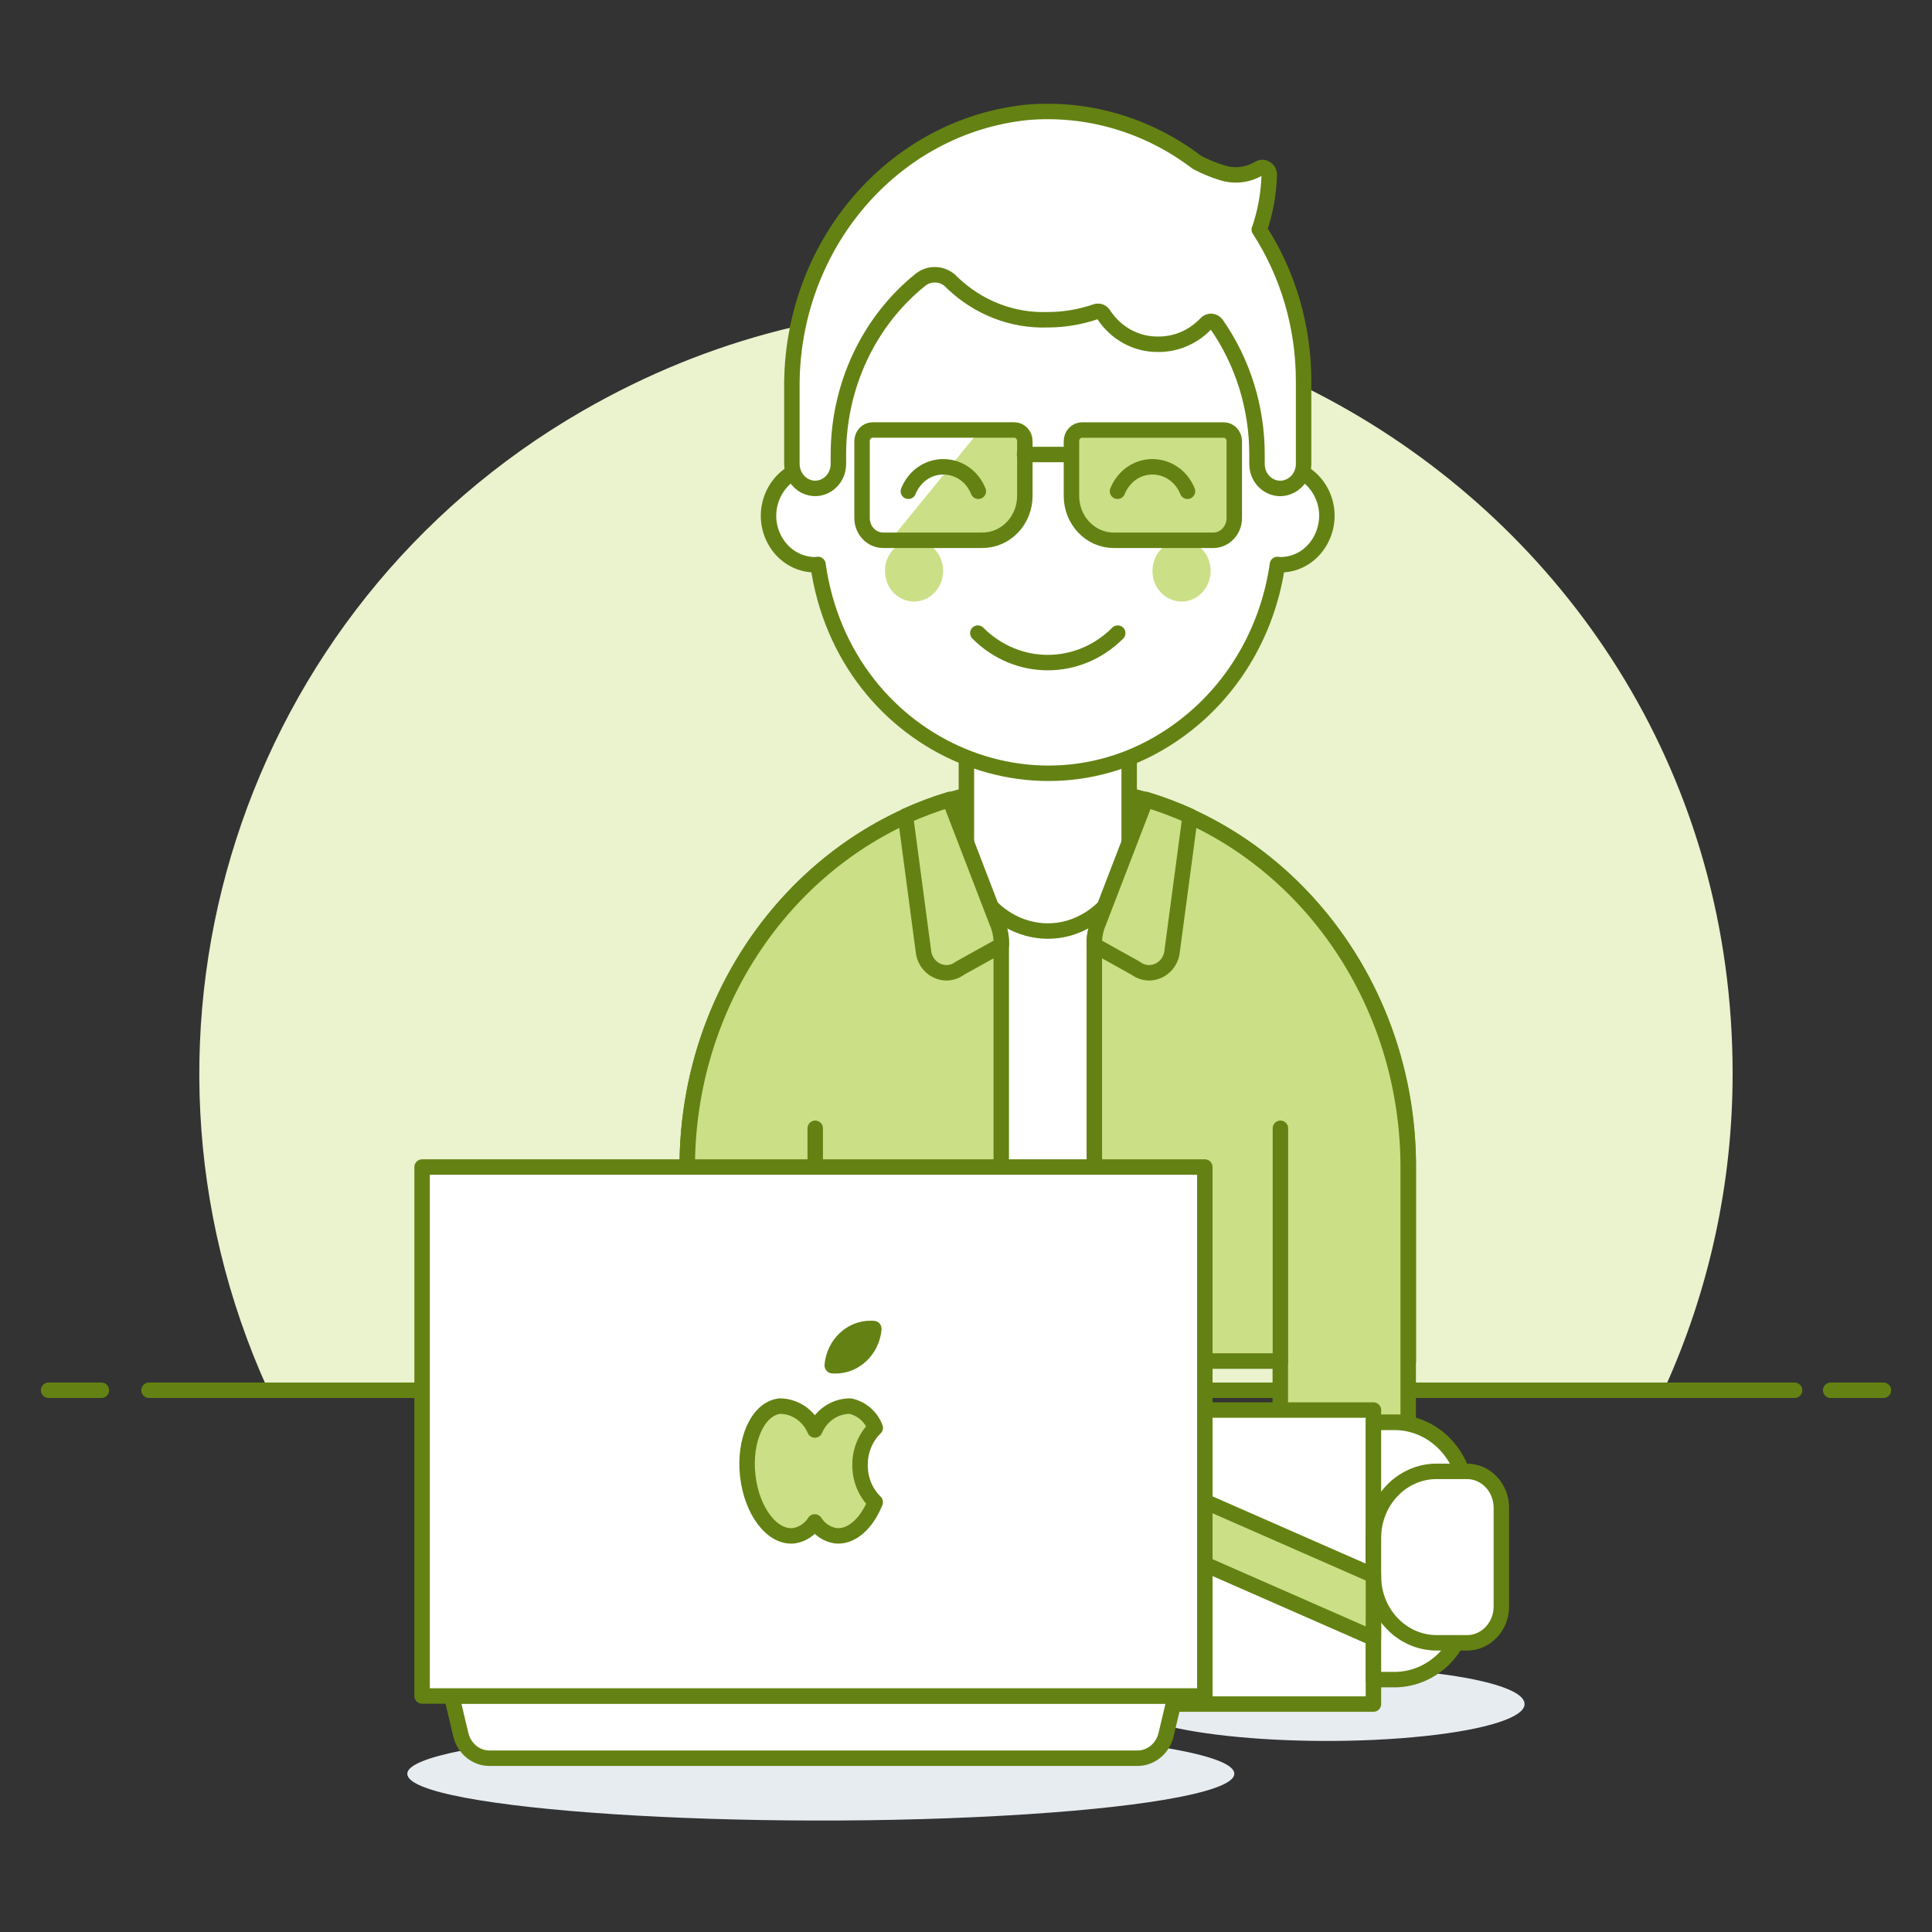 <?xml version="1.0" encoding="UTF-8"?>
<svg xmlns="http://www.w3.org/2000/svg" id="Employee-Sit-4-1--Streamline-Ux.svg" viewBox="0 0 500 500">
  <rect x="0" y="0" width="500" height="500" fill="#333333" stroke="none"/>
  <defs>
    <style>
      .cls-1, .cls-2, .cls-3, .cls-4, .cls-5, .cls-6, .cls-7 {
        stroke: #648213;
      }

      .cls-1, .cls-8, .cls-6 {
        fill: #cbdf86;
      }

      .cls-1, .cls-3, .cls-4 {
        stroke-linecap: round;
      }

      .cls-1, .cls-3, .cls-4, .cls-5, .cls-6, .cls-7 {
        stroke-linejoin: round;
        stroke-width: 4px;
      }

      .cls-9 {
        fill: #eaf2ce;
      }

      .cls-9, .cls-8, .cls-10, .cls-11 {
        stroke-width: 0px;
      }

      .cls-2 {
        fill: #648213;
        stroke-miterlimit: 10;
      }

      .cls-10 {
        fill: #e7ecf1;
      }

      .cls-3, .cls-11, .cls-7 {
        fill: #fff;
      }

      .cls-4, .cls-5 {
        fill: none;
      }
    </style>
  </defs>
  <path class="cls-9" d="M448.4,277.82c.02-152.43-165.3-247.72-297.57-171.52-88.38,50.91-123.65,160.43-81.54,253.2h361.43c11.67-25.65,17.7-53.51,17.68-81.68Z"></path>
  <path class="cls-4" d="M38.57,359.8h425.86"></path>
  <path class="cls-4" d="M12.58,359.8h13.65"></path>
  <path class="cls-4" d="M473.78,359.8h13.65"></path>
  <path class="cls-3" d="M271.17,203.26c-52.03.2-93.93,45.04-93.3,99.84v49.12h186.6v-49.12c.63-54.81-41.27-99.65-93.3-99.84Z"></path>
  <path class="cls-11" d="M250.1,187.38v31.71c.26,17.08,17.98,27.46,31.89,18.68,6.25-3.94,10.12-11.01,10.24-18.68v-31.71h-42.13Z"></path>
  <path class="cls-4" d="M250.1,187.38v31.71c.26,17.08,17.98,27.46,31.89,18.68,6.25-3.94,10.12-11.01,10.24-18.68v-31.71h-42.13Z"></path>
  <path class="cls-8" d="M259.13,244.05c0-1.83-.37-3.64-1.09-5.3l-12.24-31.83c-40.57,12.37-68.34,51.7-67.94,96.18v49.12h81.26v-108.17Z"></path>
  <path class="cls-4" d="M259.13,244.05c0-1.83-.37-3.64-1.09-5.3l-12.24-31.83c-40.57,12.37-68.34,51.7-67.94,96.18v49.12h81.26v-108.17Z"></path>
  <path class="cls-4" d="M210.98,352.24v-60.24"></path>
  <path class="cls-1" d="M245.8,206.92c-3.91,1.17-7.74,2.6-11.47,4.3l4.61,34.63c.31,4.86,5.5,7.54,9.34,4.83.05-.04.11-.08.16-.12l10.69-5.94v-.57c0-1.83-.37-3.64-1.09-5.3l-12.25-31.83Z"></path>
  <path class="cls-8" d="M296.54,206.92l-12.24,31.83c-.72,1.66-1.1,3.47-1.09,5.3v108.17h48.13v15.87h33.1v-64.99c.41-44.48-27.35-83.8-67.9-96.18h0Z"></path>
  <path class="cls-4" d="M296.54,206.92l-12.24,31.83c-.72,1.66-1.1,3.47-1.09,5.3v108.17h48.13v15.87h33.1v-64.99c.41-44.48-27.35-83.8-67.9-96.18h0Z"></path>
  <path class="cls-4" d="M331.37,352.24v-60.24"></path>
  <path class="cls-1" d="M296.54,206.92c3.91,1.17,7.74,2.6,11.47,4.3l-4.62,34.63c-.31,4.86-5.5,7.54-9.34,4.83-.05-.04-.11-.08-.16-.12l-10.68-5.94v-.57c0-1.83.37-3.64,1.09-5.3l12.25-31.83Z"></path>
  <path class="cls-10" d="M292.24,441.02c-.04,7.32,42.57,11.91,76.7,8.25,15.87-1.7,25.64-4.85,25.62-8.25.04-7.32-42.57-11.91-76.7-8.25-15.87,1.7-25.64,4.85-25.63,8.25Z"></path>
  <path class="cls-11" d="M301.27,364.92h54.17v76.09h-54.17v-76.09Z"></path>
  <path class="cls-5" d="M301.27,364.92h54.17v76.09h-54.17v-76.09Z"></path>
  <path class="cls-7" d="M360.87,434.68h-5.43v-66.58h5.43c10.3,0,18.65,8.8,18.65,19.65v27.29c0,10.85-8.35,19.64-18.65,19.65Z"></path>
  <path class="cls-7" d="M379.62,425.16h-7.8c-9.05,0-16.38-7.73-16.38-17.25v-9.88c0-9.53,7.33-17.25,16.38-17.25h7.8c4.93,0,8.92,4.21,8.93,9.4v25.58c0,5.2-3.99,9.41-8.93,9.41Z"></path>
  <path class="cls-6" d="M355.44,423.97l-54.18-23.78v-16.25l54.18,23.78v16.25Z"></path>
  <path class="cls-10" d="M105.41,459.05c-.06,9.3,89.09,15.12,160.46,10.47,33.17-2.16,53.6-6.15,53.57-10.47.06-9.3-89.09-15.12-160.46-10.47-33.17,2.16-53.6,6.15-53.57,10.47Z"></path>
  <path class="cls-7" d="M304.16,438.92H116.89l2.37,10.01c.85,3.58,3.91,6.1,7.41,6.1h167.69c3.51,0,6.57-2.51,7.42-6.1l2.37-10.01Z"></path>
  <path class="cls-11" d="M109.24,302.03h202.57v136.89H109.24v-136.89Z"></path>
  <path class="cls-5" d="M109.24,302.03h202.57v136.89H109.24v-136.89Z"></path>
  <path class="cls-6" d="M222.58,379.14c-.03-3.65,1.4-7.14,3.94-9.62-1.12-2.92-3.57-5.03-6.5-5.62-3.94-.02-7.52,2.4-9.13,6.18-1.62-3.78-5.2-6.2-9.14-6.18-5.6.71-9.28,8.78-8.23,18.05s6.44,16.2,12.01,15.49c2.17-.35,4.11-1.65,5.33-3.57,1.22,1.92,3.16,3.22,5.33,3.57,4.1.51,8.07-3.09,10.32-8.68-2.54-2.48-3.97-5.98-3.93-9.63Z"></path>
  <path class="cls-11" d="M216.85,352.06c.46-1.86,1.46-3.53,2.87-4.76,1.4-1.24,3.14-1.98,4.96-2.11-.46,1.86-1.46,3.53-2.86,4.77-1.41,1.24-3.15,1.97-4.97,2.11Z"></path>
  <path class="cls-2" d="M225.36,342.29c-5.91-.03-10.87,4.67-11.47,10.86-.05.44.08.87.34,1.21.27.33.65.54,1.06.58.3,0,.58.03.88.03,5.91.03,10.87-4.67,11.47-10.86.1-.91-.54-1.72-1.41-1.78-.29,0-.58-.03-.87-.03h0Z"></path>
  <path class="cls-11" d="M331.34,120.8v-15.85c0-48.81-50.16-79.32-90.29-54.91-18.62,11.33-30.1,32.26-30.1,54.91v15.85c-9.27,0-15.06,10.57-10.43,19.02,2.15,3.92,6.12,6.34,10.43,6.34.25,0,.49-.06.74-.08,6.83,48.21,60.64,70.56,96.86,40.22,11.92-9.98,19.8-24.36,22.05-40.22.25,0,.49.08.74.08,9.27,0,15.06-10.57,10.43-19.02-2.15-3.92-6.12-6.34-10.43-6.34Z"></path>
  <path class="cls-4" d="M331.34,120.8v-15.85c0-48.81-50.16-79.32-90.29-54.91-18.62,11.33-30.1,32.26-30.1,54.91v15.85c-9.27,0-15.06,10.57-10.43,19.02,2.15,3.92,6.12,6.34,10.43,6.34.25,0,.49-.06.74-.08,6.83,48.21,60.64,70.56,96.86,40.22,11.92-9.98,19.8-24.36,22.05-40.22.25,0,.49.08.74.08,9.27,0,15.06-10.57,10.43-19.02-2.15-3.92-6.12-6.34-10.43-6.34Z"></path>
  <path class="cls-8" d="M229.03,147.75c0,6.1,6.27,9.91,11.29,6.86,2.33-1.42,3.76-4.03,3.76-6.86,0-6.1-6.27-9.91-11.29-6.86-2.33,1.42-3.76,4.03-3.76,6.86Z"></path>
  <path class="cls-8" d="M298.26,147.75c0,6.1,6.27,9.91,11.29,6.86,2.33-1.42,3.76-4.03,3.76-6.86,0-6.1-6.27-9.91-11.29-6.86-2.33,1.42-3.76,4.03-3.76,6.86Z"></path>
  <path class="cls-4" d="M253.06,163.85c10.14,10.17,26.07,10.17,36.21,0"></path>
  <path class="cls-11" d="M325.93,59.41c1.55-4.54,2.41-9.3,2.55-14.12.05-1.44-1.39-2.4-2.6-1.73-.02.01-.04.03-.07.04-2.89,1.73-6.33,2.13-9.51,1.11-2.26-.68-4.45-1.59-6.55-2.71-12.73-9.69-28.32-14.27-43.97-12.92-34.8,3.62-61.21,34.66-60.84,71.5v19.47c0,2.4,1.29,4.6,3.33,5.67,4,2.12,8.72-.95,8.71-5.67v-2.42c0-17.75,7.85-34.48,21.25-45.24,2.54-1.98,6.08-1.64,8.23.8,6.74,6.45,15.59,9.88,24.69,9.56,4.24,0,8.45-.71,12.48-2.1.76-.26,1.58.06,2,.77,3.19,4.88,8.48,7.75,14.1,7.67,4.62.05,9.07-1.86,12.35-5.3.73-.86,2.02-.82,2.7.07,6.85,9.78,10.54,21.61,10.53,33.76v2.42c-.03,4.74,4.73,7.83,8.74,5.67,2.04-1.07,3.33-3.27,3.32-5.67v-21.47c0-13.98-3.99-27.63-11.47-39.17Z"></path>
  <path class="cls-8" d="M254.31,139.82h-25.75c-3.02,0-5.46-2.58-5.46-5.75v-19.91c0-1.59,1.22-2.88,2.73-2.88h36.67c1.51,0,2.73,1.29,2.73,2.88v14.15c0,6.35-4.89,11.5-10.92,11.5h0Z"></path>
  <path class="cls-11" d="M226.1,111.29c-1.66,0-3.01,1.42-3.01,3.17v19.03c0,3.49,2.69,6.33,6.01,6.33h1.3l23.22-28.53h-27.52Z"></path>
  <path class="cls-8" d="M313.94,139.82h-25.73c-6.03,0-10.92-5.15-10.92-11.5v-14.15c0-1.59,1.22-2.88,2.73-2.88h36.68c1.51,0,2.73,1.29,2.73,2.88v19.91c0,3.19-2.46,5.77-5.49,5.75Z"></path>
  <path class="cls-8" d="M280.27,111.29c-1.66,0-3.01,1.42-3.01,3.17v12.65c0,5.57,3.43,10.48,8.48,12.12.05-.04.1-.09.15-.12l22.66-27.85-28.29.03Z"></path>
  <path class="cls-4" d="M307.32,127.14c-2.94-7.34-12.32-8.58-16.89-2.23-.49.69-.9,1.43-1.22,2.23"></path>
  <path class="cls-4" d="M253.19,127.14c-2.94-7.34-12.32-8.58-16.89-2.23-.49.69-.9,1.43-1.22,2.23"></path>
  <path class="cls-4" d="M265.15,117.63h12.04"></path>
  <path class="cls-4" d="M325.93,59.41c1.55-4.54,2.41-9.3,2.55-14.12.05-1.44-1.39-2.4-2.6-1.73-.02.01-.04.03-.07.04-2.89,1.73-6.33,2.13-9.51,1.11-2.26-.68-4.45-1.59-6.55-2.71-12.73-9.69-28.32-14.27-43.97-12.92-34.8,3.62-61.21,34.66-60.84,71.5v19.47c0,2.4,1.29,4.6,3.33,5.67h0c4,2.12,8.72-.95,8.71-5.67v-2.42c0-17.75,7.85-34.48,21.25-45.24,2.54-1.98,6.08-1.64,8.23.8,6.74,6.45,15.59,9.88,24.69,9.56,4.24,0,8.45-.71,12.48-2.1.76-.26,1.58.06,2,.77,3.19,4.88,8.48,7.75,14.1,7.67,4.62.05,9.07-1.86,12.35-5.3.73-.86,2.02-.82,2.7.07,6.85,9.78,10.54,21.61,10.53,33.76v2.42c-.03,4.74,4.73,7.83,8.74,5.67h0c2.04-1.07,3.33-3.27,3.32-5.67v-21.47c0-13.98-3.99-27.63-11.47-39.17Z"></path>
  <path class="cls-4" d="M254.31,139.82h-25.75c-3.02,0-5.46-2.58-5.46-5.75v-19.91c0-1.59,1.22-2.88,2.73-2.88h36.67c1.51,0,2.73,1.29,2.73,2.88v14.15c0,6.35-4.89,11.5-10.92,11.5h0Z"></path>
  <path class="cls-4" d="M313.94,139.82h-25.73c-6.03,0-10.92-5.15-10.92-11.5v-14.15c0-1.59,1.22-2.88,2.73-2.88h36.68c1.51,0,2.73,1.29,2.73,2.88v19.91c0,3.19-2.46,5.77-5.49,5.75Z"></path>
</svg>
